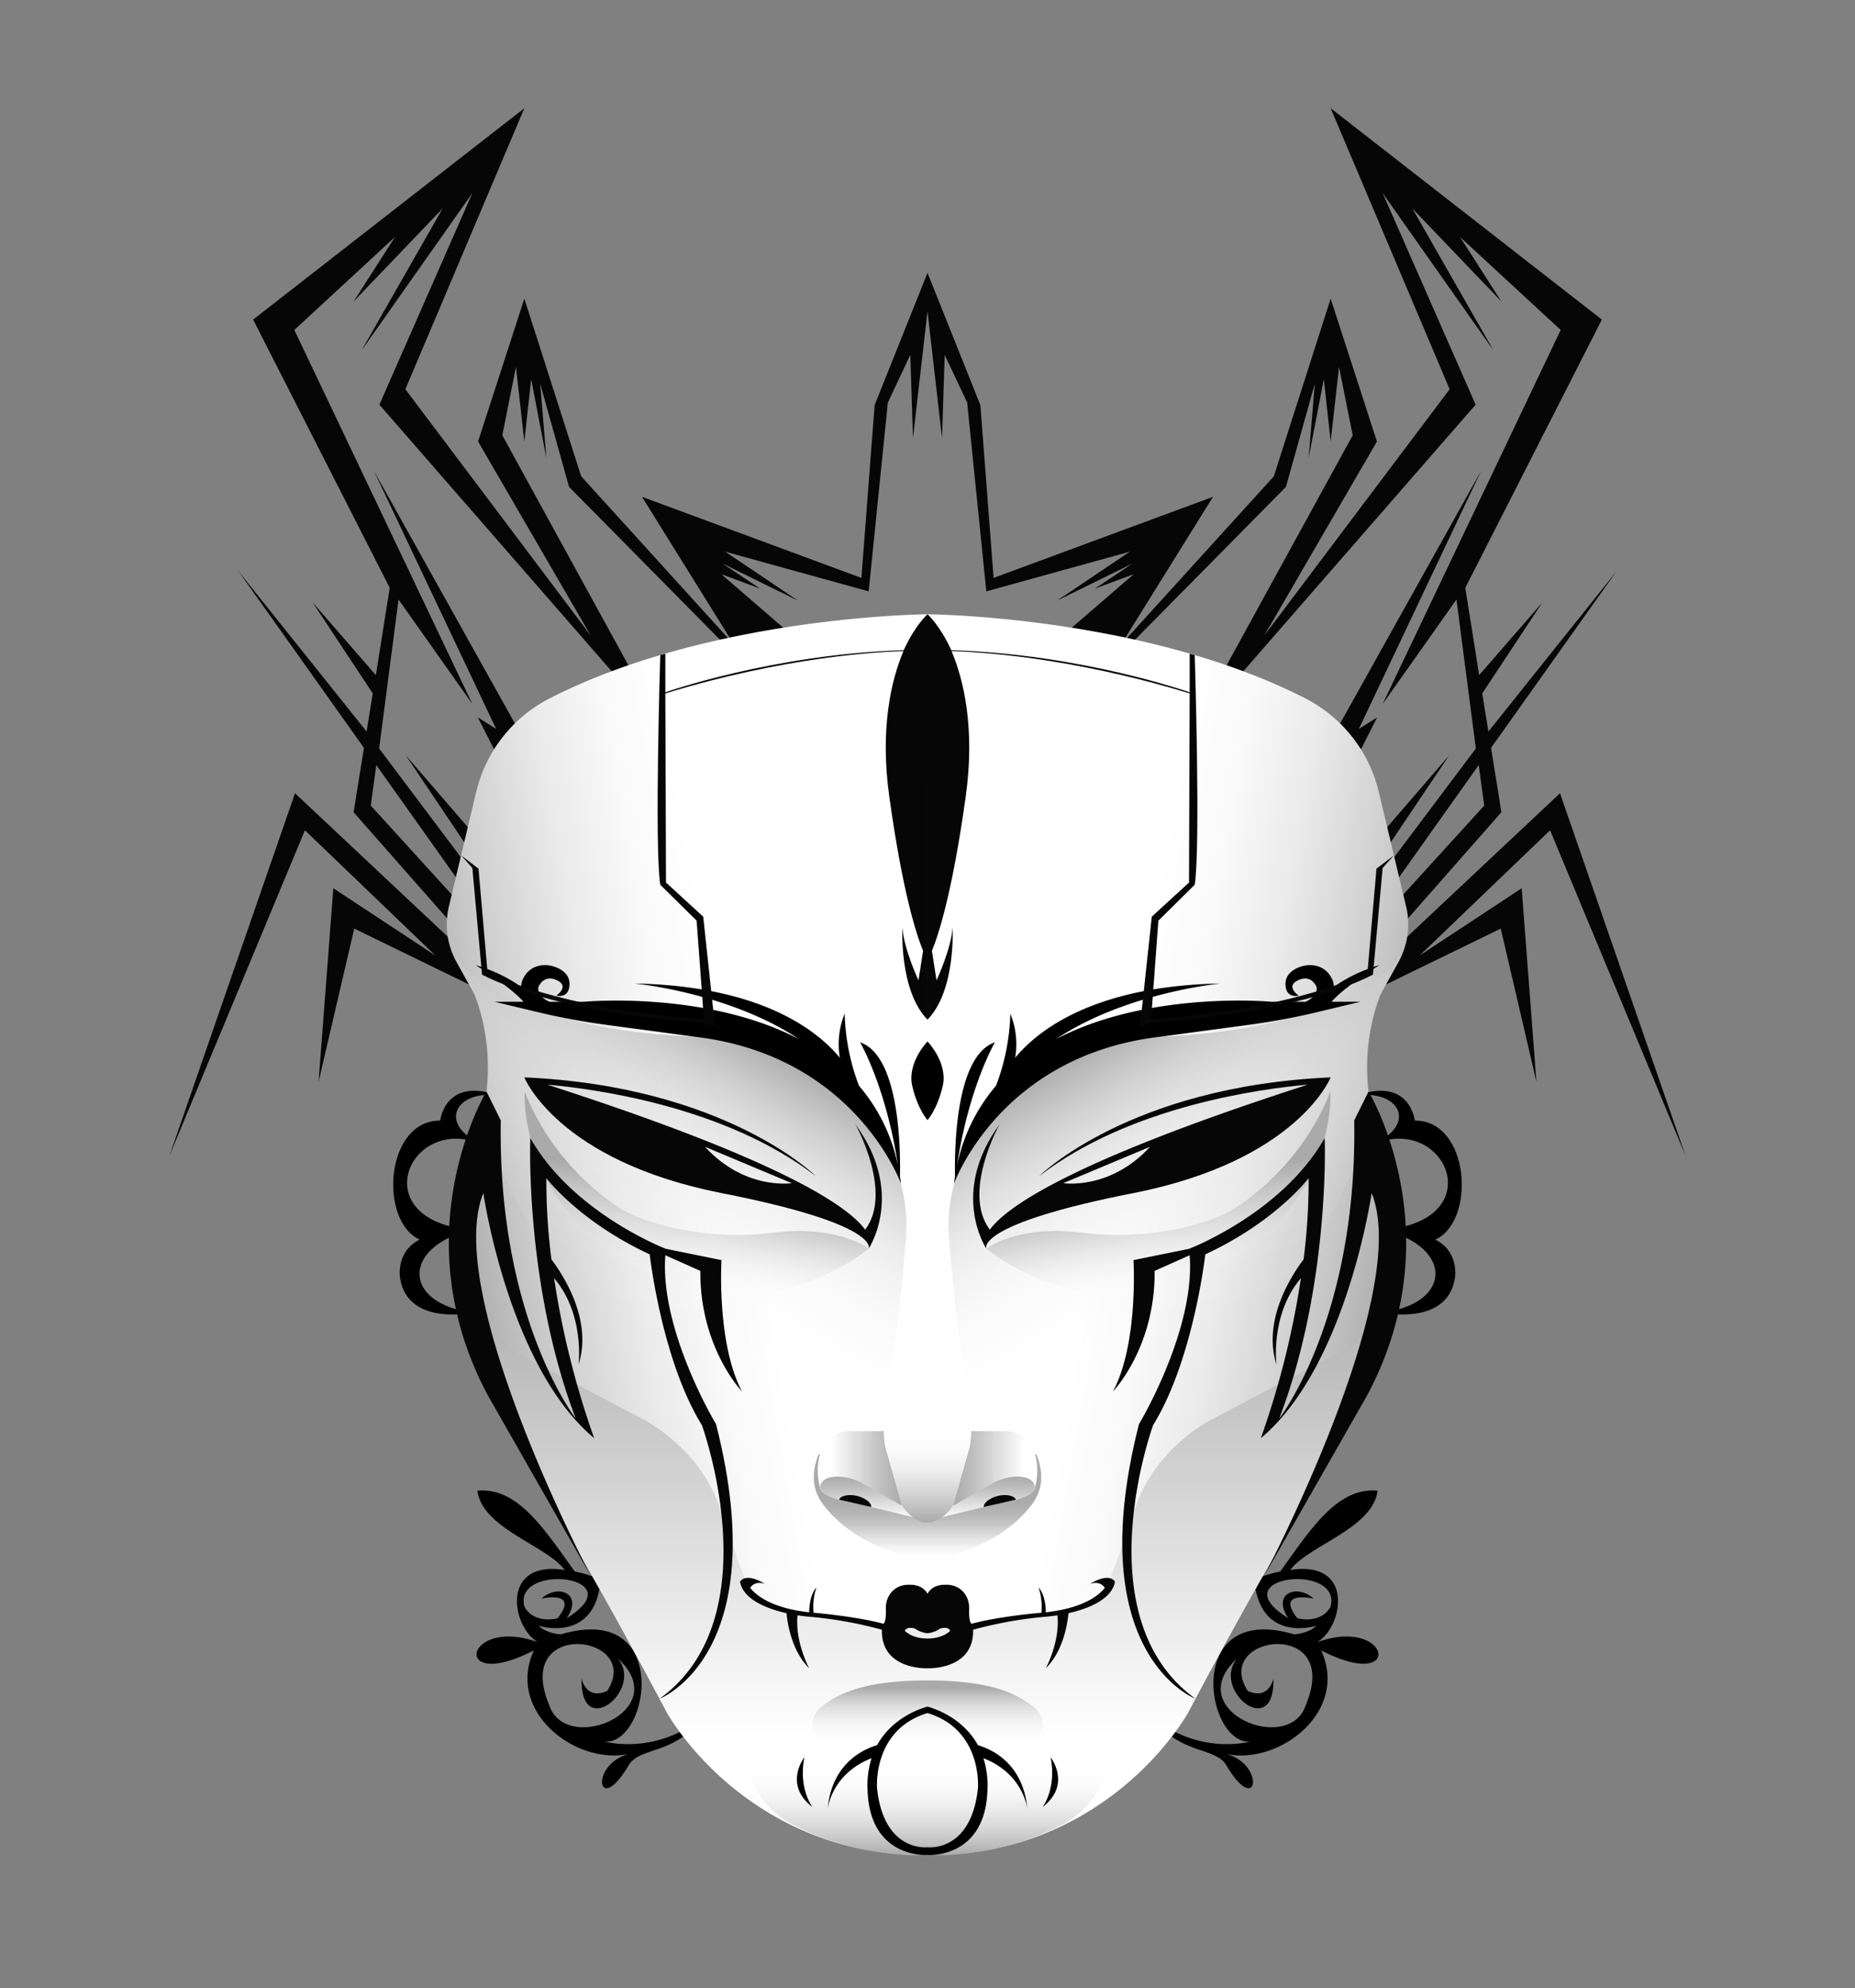 <svg xmlns="http://www.w3.org/2000/svg" xmlns:xlink="http://www.w3.org/1999/xlink" viewBox="0 0 842 902"><rect x="0" y="0" width="842" height="902" fill="#808080" stroke="none"/><defs><style> .cls-1{fill:#060606;}.cls-2{fill:url(#linear-gradient);}.cls-3{fill:url(#linear-gradient-2);}.cls-4{fill:url(#linear-gradient-3);}.cls-5{fill:url(#linear-gradient-4);}.cls-6{fill:url(#linear-gradient-5);}.cls-7{fill:url(#linear-gradient-6);}.cls-8{fill:url(#linear-gradient-7);}.cls-9{fill:url(#linear-gradient-8);}.cls-10{fill:url(#linear-gradient-9);}.cls-11{fill:url(#linear-gradient-10);} </style><linearGradient id="linear-gradient" x1="209.77" y1="593.77" x2="468.51" y2="548.14" gradientUnits="userSpaceOnUse"><stop offset="0" stop-color="#aaa"/><stop offset="0.01" stop-color="#acacac"/><stop offset="0.16" stop-color="#d0d0d0"/><stop offset="0.3" stop-color="#eaeaea"/><stop offset="0.43" stop-color="#fafafa"/><stop offset="0.53" stop-color="#fff"/></linearGradient><linearGradient id="linear-gradient-2" x1="314" y1="573.93" x2="314" y2="841.6" gradientUnits="userSpaceOnUse"><stop offset="0" stop-color="#aaa"/><stop offset="0.44" stop-color="#dbdbdb"/><stop offset="0.8" stop-color="#fff"/></linearGradient><linearGradient id="linear-gradient-3" x1="369.19" y1="485.41" x2="275.93" y2="646.94" gradientUnits="userSpaceOnUse"><stop offset="0" stop-color="#aaa"/><stop offset="0.13" stop-color="silver" stop-opacity="0.74"/><stop offset="0.28" stop-color="#d7d7d7" stop-opacity="0.47"/><stop offset="0.42" stop-color="#e8e8e8" stop-opacity="0.27"/><stop offset="0.56" stop-color="#f5f5f5" stop-opacity="0.12"/><stop offset="0.68" stop-color="#fcfcfc" stop-opacity="0.03"/><stop offset="0.78" stop-color="#fff" stop-opacity="0"/></linearGradient><linearGradient id="linear-gradient-4" x1="409.55" y1="666.27" x2="371.34" y2="666.27" gradientUnits="userSpaceOnUse"><stop offset="0" stop-color="#aaa"/><stop offset="0.25" stop-color="silver"/><stop offset="0.78" stop-color="#f7f7f7"/><stop offset="0.85" stop-color="#fff"/></linearGradient><linearGradient id="linear-gradient-5" x1="394.32" y1="669.89" x2="394.32" y2="689.04" gradientUnits="userSpaceOnUse"><stop offset="0" stop-color="#aaa"/><stop offset="0.3" stop-color="silver"/><stop offset="0.92" stop-color="#f7f7f7"/><stop offset="1" stop-color="#fff"/></linearGradient><linearGradient id="linear-gradient-6" x1="395.2" y1="659.62" x2="395.2" y2="708.24" gradientUnits="userSpaceOnUse"><stop offset="0.38" stop-color="#aaa"/><stop offset="0.48" stop-color="#acacac" stop-opacity="0.98"/><stop offset="0.58" stop-color="#b2b2b2" stop-opacity="0.91"/><stop offset="0.67" stop-color="#bbb" stop-opacity="0.8"/><stop offset="0.76" stop-color="#c8c8c8" stop-opacity="0.64"/><stop offset="0.85" stop-color="#dadada" stop-opacity="0.44"/><stop offset="0.94" stop-color="#eee" stop-opacity="0.2"/><stop offset="1" stop-color="#fff" stop-opacity="0"/></linearGradient><linearGradient id="linear-gradient-7" x1="411.09" y1="690.84" x2="411.09" y2="643.92" gradientUnits="userSpaceOnUse"><stop offset="0" stop-color="#aaa"/><stop offset="0.06" stop-color="#b4b4b4"/><stop offset="0.28" stop-color="#d4d4d4"/><stop offset="0.49" stop-color="#ececec"/><stop offset="0.68" stop-color="#fafafa"/><stop offset="0.85" stop-color="#fff"/></linearGradient><linearGradient id="linear-gradient-8" x1="379.82" y1="841.71" x2="379.82" y2="783.12" gradientUnits="userSpaceOnUse"><stop offset="0" stop-color="#aaa"/><stop offset="0.17" stop-color="silver" stop-opacity="0.75"/><stop offset="0.55" stop-color="#ededed" stop-opacity="0.21"/><stop offset="0.72" stop-color="#fff" stop-opacity="0"/></linearGradient><linearGradient id="linear-gradient-9" x1="394.9" y1="762.41" x2="394.9" y2="803.85" gradientUnits="userSpaceOnUse"><stop offset="0.08" stop-color="#aaa"/><stop offset="0.26" stop-color="#c8c8c8" stop-opacity="0.65"/><stop offset="0.44" stop-color="#e0e0e0" stop-opacity="0.37"/><stop offset="0.59" stop-color="#f1f1f1" stop-opacity="0.17"/><stop offset="0.71" stop-color="#fbfbfb" stop-opacity="0.04"/><stop offset="0.79" stop-color="#fff" stop-opacity="0"/></linearGradient><linearGradient id="linear-gradient-10" x1="319.93" y1="509.65" x2="306.85" y2="583.81" gradientUnits="userSpaceOnUse"><stop offset="0.37" stop-color="#aaa"/><stop offset="0.43" stop-color="#b1b1b1" stop-opacity="0.91"/><stop offset="1" stop-color="#fff" stop-opacity="0"/></linearGradient></defs><g> <path class="cls-1" d="M421,123.8l-24,60-6,78.4-99.6-36.8,41.7,67-69.3-76.3L238,135.5l-21,64.8,51.1,88L184,176.6,238,49.1,114.9,145l62,121.7-6.3,39.6-28.7-33,27.3,41.3-2.8,17.3-58.2-72.8,57,80.2-4.7,29.2L207,421.3l5.3,12.2-78.4-73.6-57,164.5,61.5-147.7,59.2,56.8L151.3,403l-6.7,87.8,16.2-69.5,61,29.7L218,402.3h0l23-61L169.7,213.6l55.5,117.1-8.3-5.2,11,21.6-10.7,33.8-33-38.2,30.6,45.5,2.7,11.8-45.4-60.4,8.8-67.6,33.5,47.4L133.6,149.7l45.7-42.2-18.8,29.3,40.4-42.2L164.1,159l50.3-71.4-42.2,96L277.6,304.5l13.1,7.3L228,197.5l6.2-31,3.8,33.8,3.1-28.3,6.9,35.8-2.8-33.7,13.1,46.8,81.9,82.9,26.8-9.1-39.6-34.2,17.7,6.6L328,255.7l34.2,16.8-33-22.2,65.1,18,8.7-85.7L413.2,161l1.2,37.8,6.6-57.6ZM211.7,404.7,207,408l-38.7-42.5,2.5-18.4Z"></path> </g><g transform="scale(-1 1) translate(-842,0)"> <path class="cls-1" d="M421,123.8l-24,60-6,78.4-99.6-36.8,41.7,67-69.3-76.3L238,135.5l-21,64.8,51.1,88L184,176.6,238,49.1,114.9,145l62,121.7-6.3,39.6-28.7-33,27.3,41.3-2.8,17.3-58.2-72.8,57,80.2-4.7,29.2L207,421.3l5.3,12.2-78.4-73.6-57,164.5,61.5-147.7,59.2,56.8L151.3,403l-6.7,87.8,16.2-69.5,61,29.7L218,402.3h0l23-61L169.7,213.6l55.5,117.1-8.3-5.2,11,21.6-10.7,33.8-33-38.2,30.6,45.5,2.7,11.8-45.4-60.4,8.8-67.6,33.5,47.4L133.6,149.7l45.7-42.2-18.8,29.3,40.4-42.2L164.1,159l50.3-71.4-42.2,96L277.6,304.5l13.1,7.3L228,197.5l6.2-31,3.8,33.8,3.1-28.3,6.9,35.8-2.8-33.7,13.1,46.8,81.9,82.9,26.8-9.1-39.6-34.2,17.7,6.6L328,255.7l34.2,16.8-33-22.2,65.1,18,8.7-85.7L413.2,161l1.2,37.8,6.6-57.6ZM211.7,404.7,207,408l-38.7-42.5,2.5-18.4Z"></path> </g><g> <path d="M214.9,595.5s-29.8,6.5-33.3-15.6c0,0-2.2-11.9,8.9-17.5-18.6-8.4-15.7-54.1,9.3-54,0,0,2.2-20.1,26.5-11.3-19-2.9-28.3,12.7-7.5,22.1-33-14.2-54.2,34.6-4.7,38.8C182.4,565.5,182.4,591.6,214.9,595.5Z"></path> <path d="M274.4,790.2c20.6,1.4,30.5-63.6-19.8-48.7,0,0-6.5-.3-10.1-3.9,0,0,23.1,7.5,27.6-16.7l-3.2-5.7a49.5,49.5,0,0,0-8-2.2c-13.9-19.3-25.9-38.3-44.2-36.7,2.1,17.2,31.7,25,39.6,36-29.3-4.6-24.1,25.9-12.1,32.8-33.4-12.2-40.1,23.3-1.9,3.7-12.8,28.2,19.7,52.3,43.3,46.9-18.4,4.8-14.4,29.5,0,4.8,5.5-8.1,20.9-4.3,33.3-21.5A52.4,52.4,0,0,1,274.4,790.2Zm-36.3-61.1c-5.8-20.4,50.5-14.3,19.1,5.1,7.6-11-3.6-15.9-11.5-8.9,0,0,17.6-4,7.4,8.9C253.1,734.2,242.8,737.1,238.1,729.1Zm11.2,44.5c-16.7-39.7,42.8-32,26.3-6.4-9.8,4.3-11.6-5.7-11.6-5.7-.8,28.6,28.3,5.3,16.5-9C306.3,776.1,256.8,796.6,249.3,773.6Z"></path> </g><g transform="scale(-1 1) translate(-842,0)"> <path d="M214.9,595.5s-29.8,6.5-33.3-15.6c0,0-2.2-11.9,8.9-17.5-18.6-8.4-15.7-54.1,9.3-54,0,0,2.2-20.1,26.5-11.3-19-2.9-28.3,12.7-7.5,22.1-33-14.2-54.2,34.6-4.7,38.8C182.4,565.5,182.4,591.6,214.9,595.5Z"></path> <path d="M274.4,790.2c20.6,1.4,30.5-63.6-19.8-48.7,0,0-6.5-.3-10.1-3.9,0,0,23.1,7.5,27.6-16.7l-3.2-5.7a49.5,49.5,0,0,0-8-2.2c-13.9-19.3-25.9-38.3-44.2-36.7,2.1,17.2,31.7,25,39.6,36-29.3-4.6-24.1,25.9-12.1,32.8-33.4-12.2-40.1,23.3-1.9,3.7-12.8,28.2,19.7,52.3,43.3,46.9-18.4,4.8-14.4,29.5,0,4.8,5.5-8.1,20.9-4.3,33.3-21.5A52.4,52.4,0,0,1,274.4,790.2Zm-36.3-61.1c-5.8-20.4,50.5-14.3,19.1,5.1,7.6-11-3.6-15.9-11.5-8.9,0,0,17.6-4,7.4,8.9C253.1,734.2,242.8,737.1,238.1,729.1Zm11.2,44.5c-16.7-39.7,42.8-32,26.3-6.4-9.8,4.3-11.6-5.7-11.6-5.7-.8,28.6,28.3,5.3,16.5-9C306.3,776.1,256.8,796.6,249.3,773.6Z"></path> </g><g><path class="cls-2" d="M216.1,359.5l-12.4,52a34.9,34.9,0,0,0,3.5,24.9l8.1,14.6s11.6,26.1,3.1,56.2l-7.5,27.7a120.3,120.3,0,0,0,5,77.2c9.2,22,21.6,49.3,34.9,71.8,27,45.6,51.7,92.7,51.7,92.7s35.6,66.3,118.5,63.2V278.7s-97.8.6-171.2,38A64.5,64.5,0,0,0,216.1,359.5Z"/><path class="cls-3" d="M421,740.2V841.6c-82.4,1-118.5-65-118.5-65s-24.7-47.1-51.7-92.7c-13.3-22.5-25.7-49.8-34.9-71.8a120.2,120.2,0,0,1-8.9-38.2s1.6,29.9,36,44.3l48.8,25.7s28.8,14,36.6,45.8l9.6,26.6A22.7,22.7,0,0,0,355.5,731c7.7,1.3,17.4,2.7,25.2,2.7Z"/><path class="cls-4" d="M205.7,433.5s21.7,34.7,115.7,37c0,0,16.2-1.1,36.9,8.9a99.2,99.2,0,0,1,37.1,31.5l2.8,4a70.4,70.4,0,0,1,13,47c-1.7,21.2-4.5,49.8-7.9,64.4L401.7,641a59.4,59.4,0,0,0,1.7,22.2l4.1,15.4a15.8,15.8,0,0,0,12.7,11.6h.8v40.4l-93.5-72.4A326.8,326.8,0,0,1,223.2,519.4l-4.8-12.2s8.4-26.7-3.1-56.2Z"/><path class="cls-5" d="M409.5,683.2l-7.4-25.8a35.7,35.7,0,0,1-.7-8.1H385.2a13.1,13.1,0,0,0-11.4,6.6c-2.2,3.9-3.6,9.7-1.2,17.4Z"/><path class="cls-6" d="M372.6,673.3s1.2-3.9,9-3.3a23.8,23.8,0,0,1,10,3.1l17.9,10.1a17.5,17.5,0,0,0,3.2,3.5,13.3,13.3,0,0,0,3.7,2.3l-26.9-6.7-6.6-1.5C378.7,680,370.5,677.8,372.6,673.3Z"/><path class="cls-7" d="M372.2,659.6a29.3,29.3,0,0,0,0,15.3s-.5,4.3,13.8,6.5l29.5,7.2s2.9,2.1,5.5,1.7v17.9s-29.7-3.3-46.9-25c-5.2-6.5-6.1-14-2.7-23C371.5,659.9,371.9,659.8,372.2,659.6Z"/><path class="cls-1" d="M380.9,680.4c.4-1.7,4.3-2.7,8.2-1.7s6.7,3.4,6.3,5"/><path class="cls-8" d="M421,690.8s-6.1.4-11.5-7.6l-7.6-26.9s-1.3-4.5-.4-12.4H421Z"/><path class="cls-9" d="M421,841.6s-28.2,2.3-59-12.6-22.3-45.9-22.3-45.9l81.3,8Z"/><path class="cls-10" d="M372.2,775c8.3-7.1,21.2-12.6,48.8-12.6v41.5l-45-12.1A9.7,9.7,0,0,1,372.2,775Z"/><path class="cls-11" d="M394.3,566.5s-14.1-11-43.8-7.2-56.9-4.1-67.4-10.1c0,0-30.5-17-45-54,0,0-3.3,52.6,53.6,81.5S394.3,566.5,394.3,566.5Z"/></g><g transform="scale(-1 1) translate(-842,0)"><path class="cls-2" d="M216.1,359.5l-12.4,52a34.9,34.9,0,0,0,3.5,24.9l8.1,14.6s11.6,26.1,3.1,56.2l-7.5,27.7a120.3,120.3,0,0,0,5,77.2c9.2,22,21.6,49.3,34.9,71.8,27,45.6,51.7,92.7,51.7,92.7s35.6,66.3,118.5,63.2V278.7s-97.8.6-171.2,38A64.5,64.5,0,0,0,216.1,359.5Z"/><path class="cls-3" d="M421,740.2V841.6c-82.4,1-118.5-65-118.5-65s-24.7-47.1-51.7-92.7c-13.3-22.5-25.7-49.8-34.9-71.8a120.2,120.2,0,0,1-8.9-38.2s1.6,29.9,36,44.3l48.8,25.7s28.8,14,36.6,45.8l9.6,26.6A22.7,22.7,0,0,0,355.5,731c7.7,1.3,17.4,2.7,25.2,2.7Z"/><path class="cls-4" d="M205.7,433.5s21.7,34.7,115.7,37c0,0,16.2-1.1,36.9,8.9a99.2,99.2,0,0,1,37.1,31.5l2.8,4a70.4,70.4,0,0,1,13,47c-1.7,21.2-4.5,49.8-7.9,64.4L401.7,641a59.4,59.4,0,0,0,1.7,22.2l4.1,15.4a15.8,15.8,0,0,0,12.7,11.6h.8v40.4l-93.5-72.4A326.8,326.8,0,0,1,223.2,519.4l-4.8-12.2s8.4-26.7-3.1-56.2Z"/><path class="cls-5" d="M409.5,683.2l-7.4-25.8a35.7,35.7,0,0,1-.7-8.1H385.2a13.1,13.1,0,0,0-11.4,6.6c-2.2,3.9-3.6,9.7-1.2,17.4Z"/><path class="cls-6" d="M372.6,673.3s1.2-3.9,9-3.3a23.8,23.8,0,0,1,10,3.1l17.9,10.1a17.5,17.5,0,0,0,3.2,3.5,13.3,13.3,0,0,0,3.7,2.3l-26.9-6.7-6.6-1.5C378.7,680,370.5,677.8,372.6,673.3Z"/><path class="cls-7" d="M372.2,659.6a29.3,29.3,0,0,0,0,15.3s-.5,4.3,13.8,6.5l29.5,7.2s2.9,2.1,5.5,1.7v17.9s-29.7-3.3-46.9-25c-5.2-6.5-6.1-14-2.7-23C371.5,659.9,371.9,659.8,372.2,659.6Z"/><path class="cls-1" d="M380.9,680.4c.4-1.7,4.3-2.7,8.2-1.7s6.7,3.4,6.3,5"/><path class="cls-8" d="M421,690.8s-6.1.4-11.5-7.6l-7.6-26.9s-1.3-4.5-.4-12.4H421Z"/><path class="cls-9" d="M421,841.6s-28.2,2.3-59-12.6-22.3-45.9-22.3-45.9l81.3,8Z"/><path class="cls-10" d="M372.2,775c8.3-7.1,21.2-12.6,48.8-12.6v41.5l-45-12.1A9.7,9.7,0,0,1,372.2,775Z"/><path class="cls-11" d="M394.3,566.5s-14.1-11-43.8-7.2-56.9-4.1-67.4-10.1c0,0-30.5-17-45-54,0,0-3.3,52.6,53.6,81.5S394.3,566.5,394.3,566.5Z"/></g><g> <path class="cls-1" d="M302,569.5l15.9,7.1c-.3,34.8,18.9,54.7,18.9,54.7-11.6-21.8-9.3-59.6-9.3-59.6l-25.2-5.1s-42.2-16.1-61.6-50.3c0,0-2.6,66.4,20.6,127.2,0,0-35.5-45.3-34-135.2l-6.5-13.1s-38.8,64.1.6,137.8l46.9,82.2s-67.6-127.9-48.9-173.9c0,0,11.3,78.6,50.3,111.2a388.5,388.5,0,0,1-18.2-72.6c14,16.4,11.1,39.2,11.1,39.2,6.5-20.3-7.1-40.8-12.3-47.7a279.1,279.1,0,0,1-2.3-36.9s14.8,19.7,46.9,34.6c0,0,5.4,47.9,23.7,77.5,0,0,31.8,87.3-19.2,124.1,0,0,52.3-19.9,25.6-124.6C325,646.1,299.4,603.7,302,569.5Z"></path> </g><g transform="scale(-1 1) translate(-842,0)"> <path class="cls-1" d="M302,569.5l15.9,7.1c-.3,34.8,18.9,54.7,18.9,54.7-11.6-21.8-9.3-59.6-9.3-59.6l-25.2-5.1s-42.2-16.1-61.6-50.3c0,0-2.6,66.4,20.6,127.2,0,0-35.5-45.3-34-135.2l-6.5-13.1s-38.8,64.1.6,137.8l46.9,82.2s-67.6-127.9-48.9-173.9c0,0,11.3,78.6,50.3,111.2a388.5,388.5,0,0,1-18.2-72.6c14,16.4,11.1,39.2,11.1,39.2,6.5-20.3-7.1-40.8-12.3-47.7a279.1,279.1,0,0,1-2.3-36.9s14.8,19.7,46.9,34.6c0,0,5.4,47.9,23.7,77.5,0,0,31.8,87.3-19.2,124.1,0,0,52.3-19.9,25.6-124.6C325,646.1,299.4,603.7,302,569.5Z"></path> </g><g> <path class="cls-1" d="M388.2,510c.7,1,17.1,31.3,4.5,47.9-7.6-10.5-37.5-31.4-144.3-65.8,20.3,1.8,80.4,9.5,121.9,41.5,0,0-41-40.8-132.3-44.8,0,0,15,37.8,89.5,52.5,72.5,14.2,66.8,25.2,66.8,25.2S411.2,541.3,388.2,510ZM320,520.3l39.4,16.5S338.1,540.1,320,520.3Z"></path> </g><g transform="scale(-1 1) translate(-842,0)"> <path class="cls-1" d="M388.2,510c.7,1,17.1,31.3,4.5,47.9-7.6-10.5-37.5-31.4-144.3-65.8,20.3,1.8,80.4,9.5,121.9,41.5,0,0-41-40.8-132.3-44.8,0,0,15,37.8,89.5,52.5,72.5,14.2,66.8,25.2,66.8,25.2S411.2,541.3,388.2,510ZM320,520.3l39.4,16.5S338.1,540.1,320,520.3Z"></path> </g><g> <path d="M390.4,472.9s11.8,20.1,17.2,55.9a80.5,80.5,0,0,0-17.7-36.2,98.8,98.8,0,0,1-6.5-32.7,36.8,36.8,0,0,0-2.2,20c-10-12.1-35.3-32.6-93.3-33.7,0,0,42.8,4,74.7,25.2-42.3-22.1-97.7-16.9-97.7-16.9H249.4c-6.2-2.9-5-6.7-5-6.7s2.2-5.9,8.3-3.1-.2,7-.2,7,6,1.6,6-5.3-8.8-8.3-8.8-8.3-8.9-2.1-12.6,6.7a10.7,10.7,0,0,0-.6,2.9,69.1,69.1,0,0,0-20.6-9.8s16,9.9,21.7,16.6H224.5l19.6,4.7c9.6,2.3,19.3,4.1,29.1,5.5l42.4,5.7c72.7,8.5,93.4,66.7,93.4,66.7s-.3-2.3-.5-3.3C408.7,525.2,409.1,479.2,390.4,472.9Z"></path> <path d="M414.1,492.8c2.5,10.6,6.9,15.4,6.9,15.4V472.5S411.6,482.2,414.1,492.8Z"></path> </g><g transform="scale(-1 1) translate(-842,0)"> <path d="M390.4,472.9s11.8,20.1,17.2,55.9a80.5,80.5,0,0,0-17.7-36.2,98.8,98.8,0,0,1-6.5-32.7,36.8,36.8,0,0,0-2.2,20c-10-12.1-35.3-32.6-93.3-33.7,0,0,42.8,4,74.7,25.2-42.3-22.1-97.7-16.9-97.7-16.9H249.4c-6.2-2.9-5-6.7-5-6.7s2.2-5.9,8.3-3.1-.2,7-.2,7,6,1.6,6-5.3-8.8-8.3-8.8-8.3-8.9-2.1-12.6,6.7a10.7,10.7,0,0,0-.6,2.9,69.1,69.1,0,0,0-20.6-9.8s16,9.9,21.7,16.6H224.5l19.6,4.7c9.6,2.3,19.3,4.1,29.1,5.5l42.4,5.7c72.7,8.5,93.4,66.7,93.4,66.7s-.3-2.3-.5-3.3C408.7,525.2,409.1,479.2,390.4,472.9Z"></path> <path d="M414.1,492.8c2.5,10.6,6.9,15.4,6.9,15.4V472.5S411.6,482.2,414.1,492.8Z"></path> </g><g> <path class="cls-1" d="M421,278.7s-5.6,4.9-10.8,16.3C350.9,296.8,302,314.1,302,314.1h0V296.6l-2.3.6s-2.7,87,0,104.2l16.5,16.3,3.3,44.6c-65-4-98.2-21-98.2-21l-4.1-47.2-7.9-6,5.1,5.7,4.4,48.4c36.5,18.6,100.8,21.7,100.8,21.7l5,2.3-5.4-50.3-16.9-15.5-.3-85.8c54.2-16.6,96.7-18.9,108.1-19.2-5.6,13.1-10.8,35.4-6.4,66.3,6,43,12.2,62.2,15.3,69.7l-2.1,13.4s-6.6-14.2-7.3-23.9c0,0-1.5,28.6,11.4,41.7v-27h0Z"></path> </g><g transform="scale(-1 1) translate(-842,0)"> <path class="cls-1" d="M421,278.7s-5.6,4.9-10.8,16.3C350.9,296.8,302,314.1,302,314.1h0V296.6l-2.3.6s-2.7,87,0,104.2l16.5,16.3,3.3,44.6c-65-4-98.2-21-98.2-21l-4.1-47.2-7.9-6,5.1,5.7,4.4,48.4c36.5,18.6,100.8,21.7,100.8,21.7l5,2.3-5.4-50.3-16.9-15.5-.3-85.8c54.2-16.6,96.7-18.9,108.1-19.2-5.6,13.1-10.8,35.4-6.4,66.3,6,43,12.2,62.2,15.3,69.7l-2.1,13.4s-6.6-14.2-7.3-23.9c0,0-1.5,28.6,11.4,41.7v-27h0Z"></path> </g><g> <path class="cls-1" d="M415.3,738.9A12.1,12.1,0,0,0,421,741V723.1c-2.4-4.5-8-4.1-8-4.1-6.7-.3-11.1,4.7-10.9,11s-1.1,6.7-1.1,6.7c-12.4-3.4-31.6-5-31.6-5h-.1a27.8,27.8,0,0,1,1.3-11.5c-3,3.4-3.3,9.2-3.3,11.3-16.8-1.9-23.8-7.4-26.8-11.1.6-.9,2.5-3.2,6.7-1.8,0,0-8.2-5.4-11.3-1,1.5,8.3,12.7,12.4,21.1,14.3.4,4,2.1,16.9,10.3,25,0,0-6.5-12-5.3-24l4.1.5a186.4,186.4,0,0,1,34.2,6c-.5,18.4,20.7,17.5,20.7,17.5V743.4c-7.1,0-10.3-3.5-10.3-3.5C411.6,737.7,415.3,738.9,415.3,738.9Z"></path> </g><g transform="scale(-1 1) translate(-842,0)"> <path class="cls-1" d="M415.3,738.9A12.1,12.1,0,0,0,421,741V723.1c-2.4-4.5-8-4.1-8-4.1-6.7-.3-11.1,4.7-10.9,11s-1.1,6.7-1.1,6.7c-12.4-3.4-31.6-5-31.6-5h-.1a27.8,27.8,0,0,1,1.3-11.5c-3,3.4-3.3,9.2-3.3,11.3-16.8-1.9-23.8-7.4-26.8-11.1.6-.9,2.5-3.2,6.7-1.8,0,0-8.2-5.4-11.3-1,1.5,8.3,12.7,12.4,21.1,14.3.4,4,2.1,16.9,10.3,25,0,0-6.5-12-5.3-24l4.1.5a186.4,186.4,0,0,1,34.2,6c-.5,18.4,20.7,17.5,20.7,17.5V743.4c-7.1,0-10.3-3.5-10.3-3.5C411.6,737.7,415.3,738.9,415.3,738.9Z"></path> </g><g> <path d="M398.1,811.3s-2.2-26.5,22.9-34.1v-2.9s-15.2,3.5-22.9,17.5c-5.6,1.6-20.6,7.9-22.4,28.9.1-1,2.2-16.1,19.9-23a41.5,41.5,0,0,0-1.8,14.7c1.1,31.1,27.2,29.2,27.2,29.2v-3.5S401.2,840.6,398.1,811.3Z"></path> <path d="M375.7,820.7h0Z"></path> <path d="M368.8,819.9s-6.5-8.3-3.7-22.6C365.1,797.3,355.4,809.6,368.8,819.9Z"></path> </g><g transform="scale(-1 1) translate(-842,0)"> <path d="M398.1,811.3s-2.2-26.5,22.9-34.1v-2.9s-15.2,3.5-22.9,17.5c-5.6,1.6-20.6,7.9-22.4,28.9.1-1,2.2-16.1,19.9-23a41.5,41.5,0,0,0-1.8,14.7c1.1,31.1,27.2,29.2,27.2,29.2v-3.5S401.2,840.6,398.1,811.3Z"></path> <path d="M375.7,820.7h0Z"></path> <path d="M368.8,819.9s-6.5-8.3-3.7-22.6C365.1,797.3,355.4,809.6,368.8,819.9Z"></path> </g></svg>